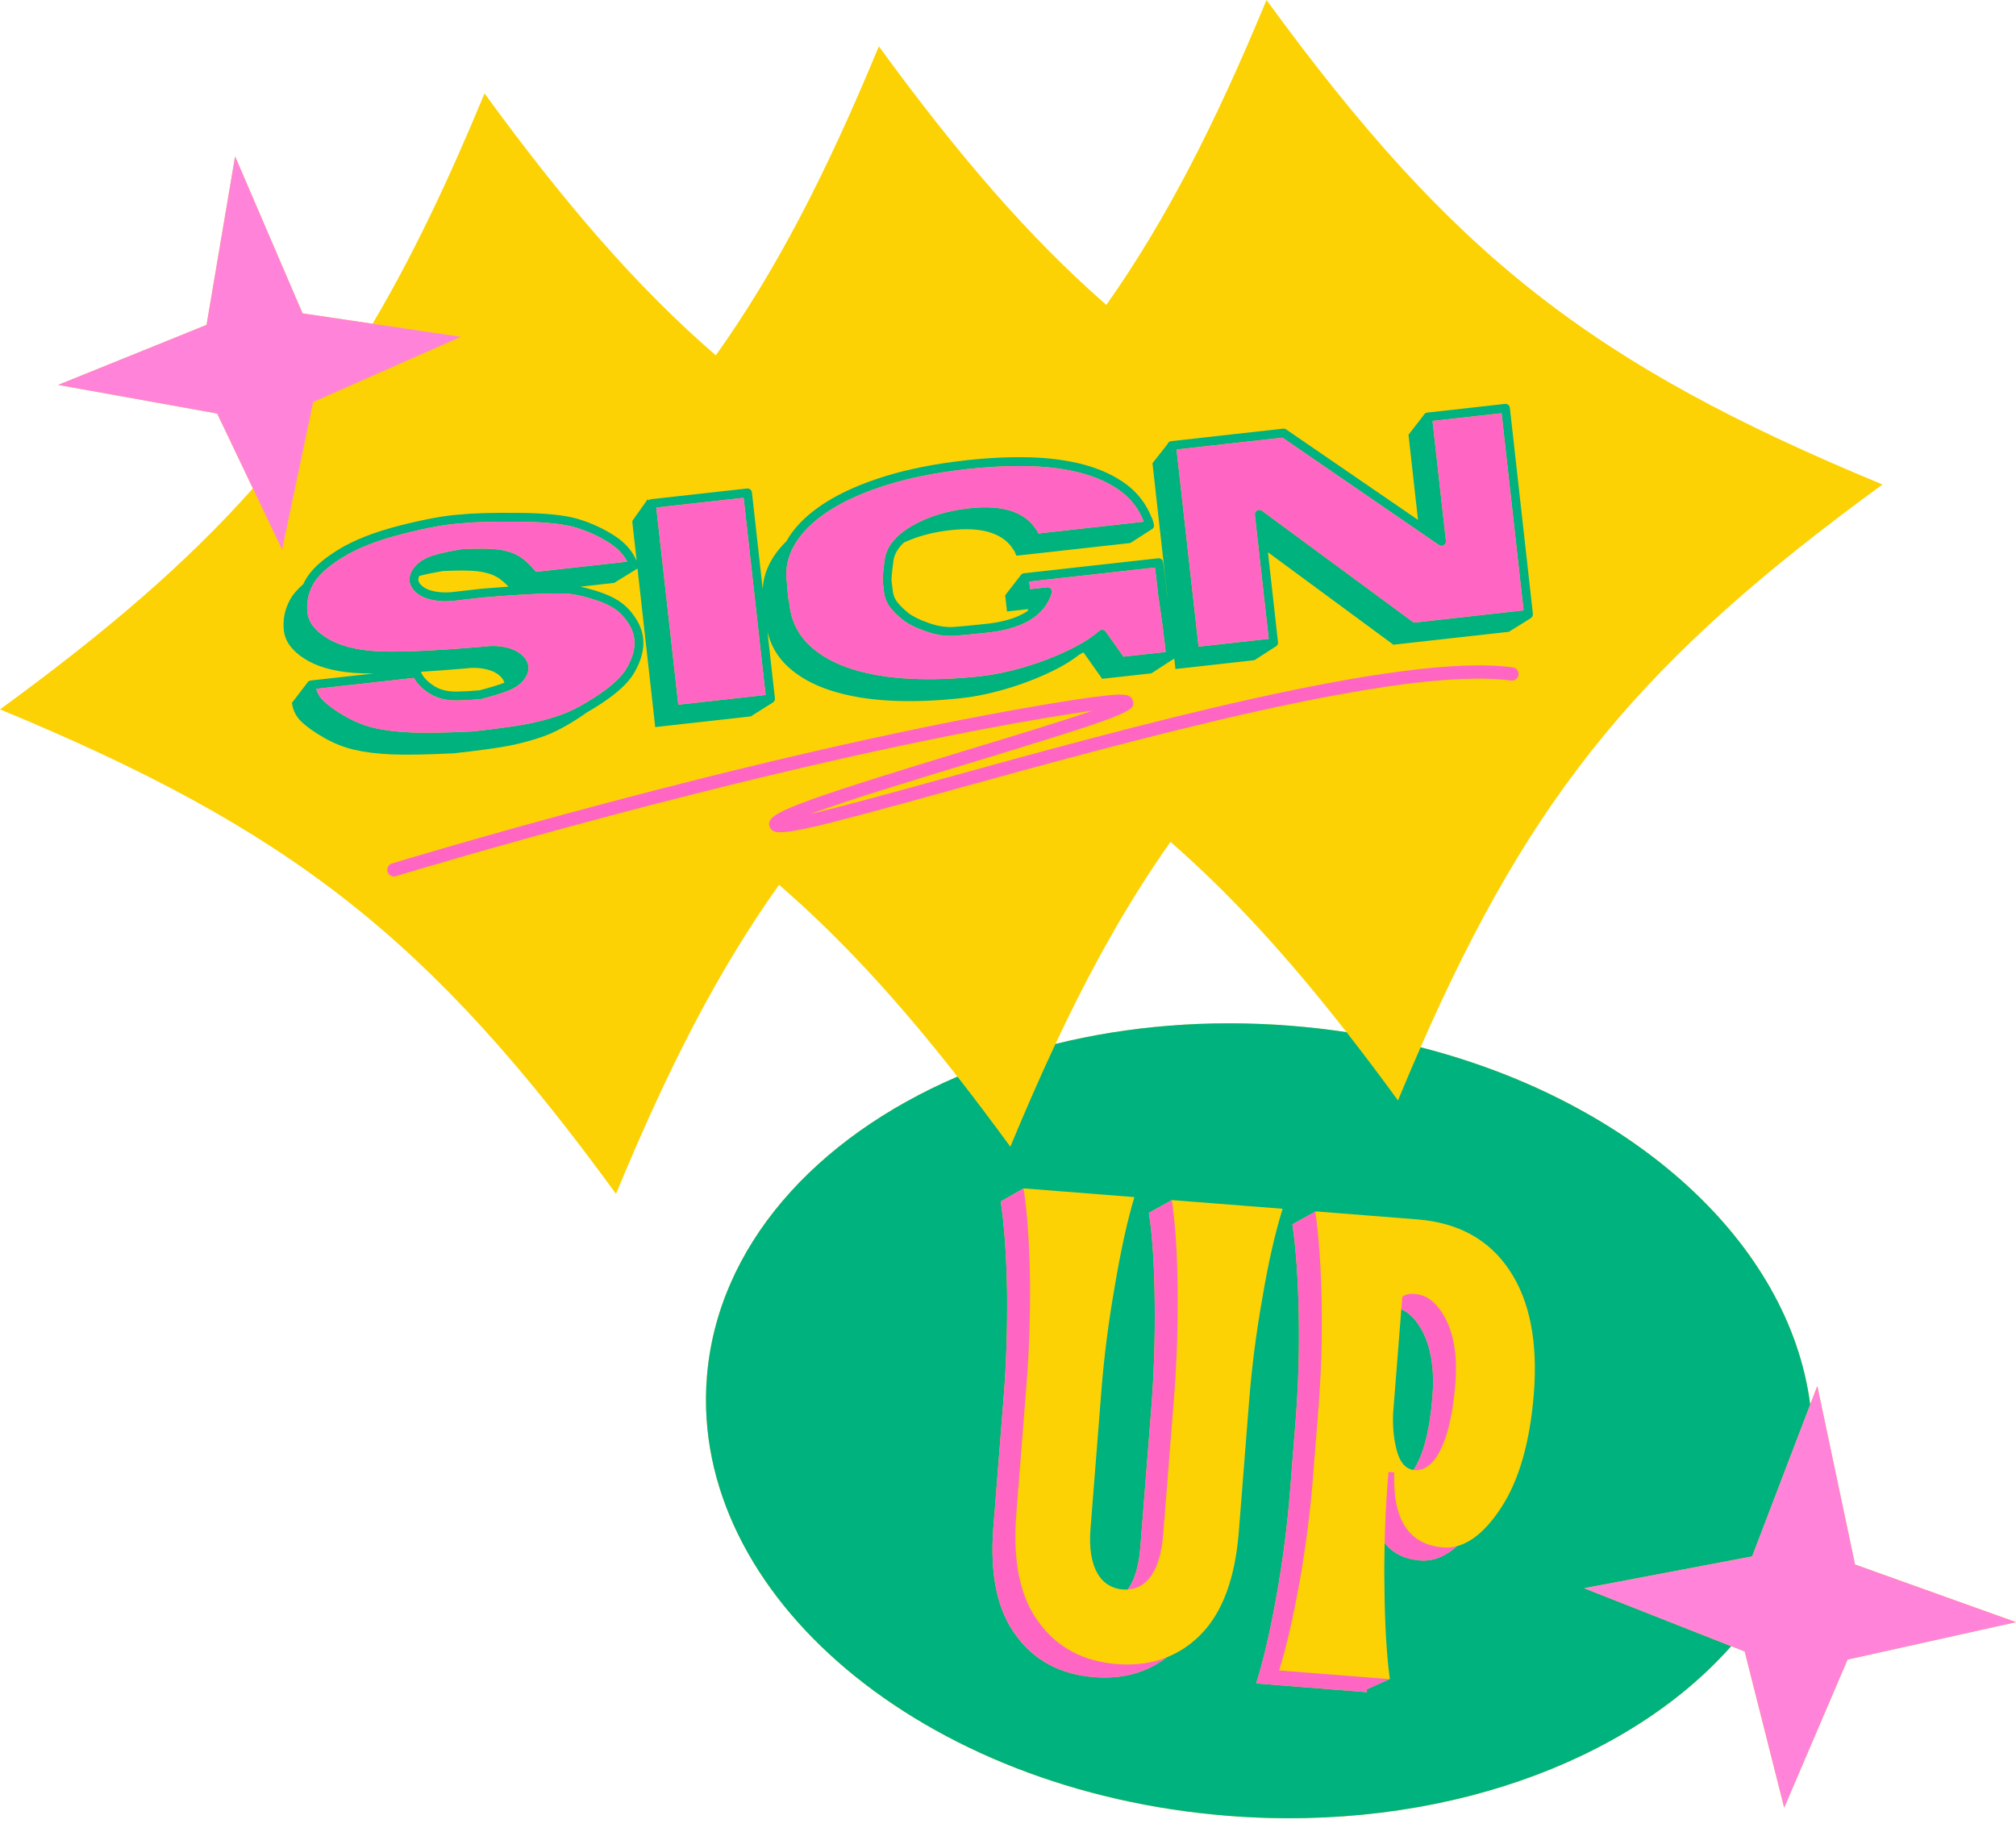 <?xml version="1.0" encoding="UTF-8" standalone="no"?><svg xmlns="http://www.w3.org/2000/svg" xmlns:xlink="http://www.w3.org/1999/xlink" fill="#000000" height="454.5" preserveAspectRatio="xMidYMid meet" version="1" viewBox="0.0 0.0 500.0 454.5" width="500" zoomAndPan="magnify"><g id="change1_1"><path d="M460.08,388.05l-9.36-44.29l-1.76,4.62c-5.19-40.12-43.88-75.11-96.63-88.62 c27.82-63.45,55.34-96.43,114.56-139.59C394.63,90.29,360.17,63.19,314.11,0c-12.74,30.81-24.98,54.73-39.72,75.63 c-19.25-16.84-36.78-37.2-56.42-64.14C205.02,42.8,192.59,67,177.53,88.14c-19.62-16.99-37.4-37.59-57.36-64.97 c-9.15,22.12-18.04,40.68-27.77,57.13l-17.36-2.57L58.31,38.79l-7.08,41.79l-36.8,14.89l39.43,7.1l8.86,18.57 C46.16,139.76,26.18,156.86,0,175.95c72.26,29.88,106.72,56.98,152.78,120.17c12.94-31.31,25.37-55.52,40.44-76.65 c15.23,13.18,29.35,28.56,44.24,47.57c-35.32,15.17-59.6,42.18-62.15,74.6c-4.25,54.12,53.65,102.8,129.32,108.75 c52.18,4.09,99.18-13.21,124.73-42.08l3.35,1.32l9.8,38.73l15.72-36.73l41.77-9.28L460.08,388.05z M290.3,208.81 c14.99,13.11,28.95,28.38,43.66,47.21c-4.57-0.7-9.22-1.23-13.94-1.6c-20.55-1.62-40.3,0.09-58.25,4.52 C270.74,239.82,279.9,223.55,290.3,208.81z" fill="#fcd205"/></g><g id="change2_1"><path d="M380.18,152.24l-5.71-51.09c-0.03-0.29-0.17-0.55-0.4-0.73s-0.52-0.27-0.81-0.24l-19.3,2.16 c-0.4,0.04-0.7,0.3-0.86,0.63l-3.71,4.79h-0.07l2.37,21.19l-32.71-22.44c-0.22-0.15-0.48-0.22-0.74-0.19l-27.77,3.1 c-0.29,0.03-0.56,0.18-0.74,0.41c-0.09,0.11-0.15,0.23-0.19,0.36l-3.67,4.65l-0.04,0.01l3.72,33.32c-0.04-0.29-0.09-0.6-0.13-0.87 l-0.42-3.78c-0.17-1.48-0.35-2.88-0.55-4.13c-0.08-0.58-0.61-0.99-1.2-0.92l-33.31,3.72c-0.35,0.03-0.63,0.24-0.8,0.51l-3.78,4.87 c0,0,0.11,0,0.3,0l-0.36,0.04l0.45,4.06l5.3-0.6c-0.05,0.16-0.11,0.31-0.16,0.46c-2.6,1.78-6.38,2.89-11.33,3.31 c-2.6,0.29-4.95,0.51-6.99,0.66c-1.91,0.14-4.01-0.19-6.25-0.98c-2.27-0.8-3.97-1.64-5.04-2.49c-1.1-0.89-2.01-1.77-2.7-2.64 c-0.62-0.78-0.98-1.61-1.11-2.54c-0.15-1.11-0.27-2.03-0.35-2.74c-0.03-0.33-0.02-1.41,0.47-5.03c0.21-1.59,1.09-3.1,2.6-4.51 c3.34-1.56,7.16-2.59,11.49-3.07c4.15-0.46,7.53-0.25,10.15,0.65s4.49,2.36,5.61,4.38l-0.02-0.12c0.13,0.17,0.23,0.38,0.32,0.61 c0.07,0.24,0.2,0.51,0.37,0.81l28.26-3.15c-0.02-0.04-0.02-0.08-0.04-0.12l0.09,0.08l5.16-3.32c0.18-0.09,0.36-0.21,0.47-0.39 c0.18-0.28,0.22-0.63,0.11-0.95c-0.07-0.19-0.12-0.4-0.17-0.64c-0.09-0.43-0.21-0.75-0.38-1c-1.32-3.33-3.43-6.1-6.28-8.22 c-2.88-2.13-6.39-3.77-10.44-4.86c-4.01-1.08-8.55-1.7-13.52-1.83c-4.93-0.13-10.24,0.12-15.78,0.73 c-7.55,0.85-14.31,2.18-20.1,3.97c-5.81,1.8-10.75,3.98-14.69,6.47c-3.99,2.52-7.04,5.38-9.07,8.49c-0.25,0.39-0.48,0.77-0.7,1.16 c-1.23,1.21-2.28,2.47-3.14,3.78c-1.68,2.57-2.58,5.26-2.73,8.05l-2.67-23.95c-0.03-0.29-0.18-0.55-0.41-0.74 c-0.22-0.18-0.52-0.26-0.8-0.23l-23.84,2.66c-0.23,0.03-0.42,0.13-0.58,0.27l-0.22-0.27l-3.79,5.35l0.18,0.05l-0.23,0.03l1.1,9.86 c-1.05-2.44-2.87-4.53-5.43-6.19c-2.71-1.76-5.71-3.16-8.94-4.15c-3.27-1-8.15-1.51-14.9-1.56c-6.61-0.06-11.39,0.08-14.17,0.39 c-3.77,0.2-8.89,1.12-15.23,2.73c-6.37,1.61-11.61,3.68-15.55,6.14c-4.06,2.53-6.7,5.02-8.06,7.59c-0.14,0.26-0.26,0.53-0.38,0.79 c-1.55,1.36-2.69,2.71-3.4,4.06c-1.25,2.37-1.73,4.87-1.44,7.49c0.29,2.62,1.96,4.93,5.02,6.92c3.05,1.99,7.17,3.18,12.36,3.58 c1.35,0.1,2.98,0.15,4.88,0.15l-15.64,1.74c-0.2,0.03-0.38,0.12-0.54,0.25l-0.02-0.02l-0.07,0.09c-0.03,0.03-0.07,0.05-0.1,0.09 c-0.04,0.05-0.06,0.11-0.09,0.16l-3.7,4.85l-0.11,0.01c0.21,1.87,0.99,3.46,2.34,4.76c1.35,1.3,3.24,2.64,5.69,4.04 c2.44,1.39,4.96,2.38,7.54,2.97c2.59,0.6,5.64,0.97,9.15,1.12c3.51,0.15,8.65,0.06,15.41-0.26c6.05-0.67,10.51-1.28,13.39-1.82 c2.88-0.54,5.74-1.3,8.58-2.28c2.84-0.98,6.05-2.66,9.62-5.05c0.47-0.32,0.93-0.64,1.36-0.95c1.29-0.73,2.62-1.55,4-2.47 c3.74-2.51,6.24-4.83,7.64-7.11c1.39-2.26,2.2-4.5,2.41-6.67c0.22-2.24-0.27-4.41-1.44-6.45c-1.13-1.97-2.56-3.57-4.24-4.75 c-1.65-1.15-3.92-2.15-6.74-2.97c-1.16-0.34-2.21-0.61-3.17-0.81l8.49-0.95c-0.01-0.02-0.01-0.03-0.02-0.04l5.71-3.52l4.39,39.33 l23.84-2.66l-0.01-0.07l5.22-3.28c0.08-0.04,0.14-0.08,0.21-0.14c0.29-0.23,0.47-0.58,0.43-0.97l-1.84-16.49 c0.83,3.42,2.53,6.32,5.11,8.68c2.74,2.51,6.26,4.46,10.54,5.85c4.29,1.39,9.21,2.23,14.75,2.52s11.54,0.07,17.99-0.65 c2.52-0.28,5.19-0.78,8.04-1.51c2.84-0.72,5.61-1.59,8.3-2.61c2.69-1.02,5.22-2.15,7.59-3.4c1.94-1.04,3.61-2.12,5.02-3.24 c0.08-0.05,0.17-0.09,0.25-0.13c0.26-0.14,0.51-0.28,0.77-0.43l4.65,6.56l12.2-1.36c0-0.02-0.01-0.05-0.01-0.08l0.06,0.05l5.05-3.28 c0.2-0.07,0.38-0.17,0.51-0.34c0.03-0.03,0.04-0.07,0.06-0.11l0.3,2.69l19.59-2.19l-0.02-0.13l0.07,0.1l5.12-3.3 c0.44-0.19,0.73-0.63,0.67-1.12l-2.49-22.32l31.12,22.93l28.74-3.21l-0.01-0.1l0.02,0.03l5.37-3.33l-0.05-0.01 C380.01,153.08,380.22,152.68,380.18,152.24z M132.95,141.83c-1.66-1.95-3.11-3.27-4.43-4.01c-1.41-0.79-3.14-1.31-5.16-1.55 c-1.96-0.24-4.87-0.25-8.87-0.06c-0.04,0-0.08,0.01-0.13,0.02c-3.78,0.64-6.36,1.26-7.88,1.87c-1.61,0.65-2.86,1.51-3.7,2.57 c-0.9,1.12-1.31,2.28-1.21,3.49c0.16,1.13,0.8,2.15,1.9,3.03c1.02,0.81,2.39,1.38,4.09,1.69c1.62,0.3,3.34,0.34,5.09,0.13 c1.66-0.2,4.01-0.47,7.02-0.81c6.18-0.5,10.8-0.8,13.75-0.9c2.93-0.1,5.22-0.13,6.82-0.08c1.53,0.04,3.63,0.45,6.25,1.22 c2.59,0.76,4.64,1.65,6.09,2.66c1.41,0.99,2.62,2.35,3.6,4.05c0.95,1.66,1.33,3.34,1.15,5.13c-0.17,1.84-0.88,3.77-2.09,5.74 c-1.22,1.98-3.57,4.14-6.99,6.43c-3.47,2.32-6.62,3.98-9.36,4.93c-2.78,0.96-5.61,1.71-8.43,2.24 c-2.83,0.53-7.31,1.13-13.24,1.8c-6.7,0.32-11.85,0.4-15.31,0.25c-3.43-0.14-6.44-0.51-8.95-1.08 c-2.46-0.57-4.9-1.53-7.24-2.86c-2.36-1.34-4.2-2.65-5.47-3.88c-0.9-0.86-1.5-1.85-1.81-3l24.22-2.71 c0.46,0.89,1.17,1.76,2.12,2.6c1.22,1.06,2.52,1.84,3.89,2.31c1.36,0.47,2.93,0.71,4.63,0.69c1.62-0.02,3.62-0.13,5.94-0.34 c0.06,0,0.13-0.01,0.19-0.03c3.07-0.81,5.29-1.5,6.76-2.1c1.6-0.65,2.84-1.51,3.67-2.56c0.91-1.14,1.31-2.29,1.19-3.42 c-0.13-1.15-0.78-2.2-1.94-3.11c-1.06-0.83-2.44-1.41-4.12-1.72c-1.62-0.3-3.29-0.32-4.91-0.09c-13.11,1.12-22.35,1.49-27.46,1.1 c-4.98-0.38-8.97-1.53-11.85-3.41c-2.79-1.81-4.27-3.82-4.52-6.11c-0.27-2.39,0.17-4.7,1.32-6.87c1.15-2.18,3.6-4.46,7.28-6.75 c3.74-2.34,8.77-4.31,14.92-5.87c6.2-1.58,11.18-2.47,14.87-2.67c2.75-0.31,7.46-0.44,13.97-0.39c6.45,0.05,11.25,0.55,14.28,1.47 c3.03,0.93,5.85,2.24,8.38,3.89c1.94,1.26,3.39,2.79,4.3,4.55L132.95,141.83z M126.12,145.51c-1.97,0.14-4.18,0.31-6.66,0.51 c-3.05,0.34-5.41,0.61-7.07,0.81c-1.54,0.18-3.03,0.15-4.44-0.11c-1.33-0.24-2.38-0.66-3.11-1.25c-0.65-0.52-1.01-1.05-1.09-1.56 c-0.02-0.33,0.06-0.68,0.24-1.05c1.45-0.4,3.38-0.8,5.8-1.22c3.91-0.19,6.8-0.17,8.68,0.05c1.88,0.23,3.47,0.7,4.75,1.42 C124.09,143.6,125.06,144.4,126.12,145.51z M104.4,166.62c3.29-0.2,6.96-0.47,11.01-0.82c1.58-0.23,3.12-0.2,4.62,0.08 c1.51,0.28,2.72,0.78,3.65,1.5c0.76,0.61,1.23,1.26,1.42,1.96c-1.37,0.53-3.43,1.16-6.15,1.88c-2.22,0.2-4.13,0.3-5.67,0.32 c-1.46,0.02-2.77-0.17-3.89-0.56c-1.1-0.38-2.16-1.02-3.16-1.9C105.28,168.25,104.66,167.42,104.4,166.62z M168.23,174.79 l-5.46-48.91l21.66-2.41l5.45,48.9L168.23,174.79z M278.64,162.87l-4.4-6.21c-0.18-0.25-0.46-0.42-0.77-0.45 c-0.31-0.04-0.63,0.06-0.86,0.26c-1.5,1.33-3.42,2.62-5.7,3.83c-2.32,1.23-4.83,2.35-7.46,3.35c-2.64,1-5.39,1.86-8.19,2.57 c-2.78,0.71-5.43,1.21-7.89,1.48c-6.35,0.71-12.34,0.93-17.81,0.64c-5.42-0.28-10.28-1.11-14.46-2.46 c-4.12-1.34-7.53-3.23-10.14-5.62c-2.56-2.34-4.22-5.28-4.92-8.64c-0.04-0.34-0.1-0.72-0.17-1.15c-0.07-0.38-0.12-0.74-0.16-1.09 l-0.03-0.15c-0.08-0.31-0.14-0.63-0.18-0.94l-0.12-1.14c-0.05-0.41-0.09-0.85-0.11-1.31c-0.03-0.51-0.07-1-0.12-1.47l-0.15-1.29 c-0.11-3.04,0.75-6,2.57-8.78c1.86-2.85,4.69-5.49,8.41-7.84c3.77-2.39,8.54-4.49,14.16-6.23c5.66-1.75,12.28-3.05,19.7-3.88 c4.49-0.5,8.83-0.76,12.94-0.76c0.85,0,1.7,0.02,2.53,0.04c4.79,0.12,9.17,0.71,13.01,1.75c3.78,1.02,7.05,2.54,9.7,4.51 c2.59,1.92,4.49,4.45,5.64,7.51l-26.13,2.92c-0.12-0.34-0.27-0.64-0.46-0.9c-0.05-0.06-0.1-0.11-0.15-0.16 c-1.27-2.05-3.28-3.55-5.98-4.48c-2.76-0.95-6.33-1.19-10.63-0.71c-5.42,0.61-10.16,2.06-14.08,4.33c-4.09,2.37-6.39,5.19-6.82,8.39 c-0.53,3.96-0.52,5.07-0.47,5.56c0.08,0.73,0.2,1.66,0.35,2.79c0.18,1.31,0.71,2.53,1.57,3.62c0.79,0.99,1.81,2,3.05,2.98 c1.28,1.03,3.14,1.96,5.68,2.85c2.52,0.89,4.92,1.26,7.14,1.1c2.07-0.15,4.45-0.37,7.05-0.66c9.6-0.82,15.35-4.17,17.08-9.98 c0.11-0.35,0.03-0.73-0.21-1.02c-0.23-0.28-0.59-0.42-0.96-0.38l-4.21,0.47l-0.21-1.87l31.17-3.48c0.13,0.94,0.26,1.94,0.37,3 l0.43,3.81c0.2,1.28,0.39,2.62,0.59,4.03c0.2,1.41,0.39,2.79,0.57,4.15c0.17,1.36,0.33,2.64,0.47,3.87l0.23,2.08L278.64,162.87z M350.65,154.43L312.97,126.67c-0.35-0.26-0.82-0.29-1.2-0.07c-0.38,0.22-0.59,0.64-0.55,1.08l3.44,30.77l-17.4,1.94l-5.46-48.91 l26.28-2.93l38.82,26.65c0.35,0.24,0.82,0.26,1.19,0.03c0.37-0.22,0.57-0.63,0.52-1.06l-3.32-29.77l17.12-1.91l5.46,48.9 L350.65,154.43z M353,330.62c-1.54-3.04-3.35-4.98-5.45-5.88l-2.04,25.9c-0.14,3.74,0.25,6.97,1.07,9.67 c0.8,2.6,2.13,4.04,3.99,4.29c2.35-3.47,4.03-9.63,4.71-18.22C355.78,339.95,355,334.69,353,330.62z M448.96,348.38 c-5.19-40.12-43.88-75.11-96.63-88.62c-1.86,4.25-3.73,8.64-5.61,13.19c-4.34-5.96-8.58-11.58-12.76-16.93 c-4.57-0.7-9.22-1.23-13.94-1.6c-20.55-1.62-40.3,0.09-58.25,4.52c-3.73,7.97-7.44,16.43-11.19,25.49 c-4.47-6.13-8.83-11.9-13.12-17.39c-35.32,15.17-59.6,42.18-62.15,74.6c-4.25,54.12,53.65,102.8,129.32,108.75 c52.18,4.09,99.18-13.21,124.73-42.08L392.9,393.94l41.66-7.9L448.96,348.38z M307.24,379.98c-0.91,11.51-4.06,20.05-9.52,25.53 c-2.49,2.5-5.28,4.35-8.36,5.57c-4.99,3.82-11,5.46-18.03,4.9c-8.34-0.65-14.86-4.13-19.39-10.4c-4.63-6.19-6.48-15.13-5.57-26.72 l2.56-32.48c0.65-8.17,0.93-16.78,0.84-25.89c-0.16-9.02-0.68-16.54-1.57-22.44c-0.02,0-0.05-0.01-0.05-0.01l0.04-0.03 c0-0.01,0-0.01,0-0.02h0.04l5.64-3.23l27.48,2.16c-1.74,5.78-3.36,13.16-4.86,22.07c-1.58,8.99-2.66,17.53-3.3,25.63l-2.73,34.62 C269.7,389,273.15,393.83,278.47,394.25c0.42,0.03,0.83,0.03,1.23,0c1.63-2.23,2.73-5.63,3.11-10.36l2.73-34.62 c0.65-8.34,0.94-17.02,0.85-26.06c-0.09-9.03-0.54-16.42-1.43-22.32c-0.07-0.01-0.1-0.02-0.1-0.02l5.78-3.21l27.47,2.16 c-1.82,5.85-3.51,13.15-5.01,22.06c-1.58,8.9-2.66,17.44-3.3,25.62L307.24,379.98z M380.42,345.64 c-0.96,12.15-3.71,21.68-8.24,28.51c-3.48,5.24-7.07,8.35-10.81,9.34c-2.95,2.62-5.99,3.8-9.14,3.55c-3.86-0.3-6.8-1.77-8.82-4.36 c-0.08,3.67-0.11,7.42-0.04,11.25c0.09,9.04,0.53,16.58,1.34,22.56l-0.08-0.01l-5.69,2.56c0.03,0.22,0.06,0.46,0.09,0.68 l-27.48-2.17c1.82-5.76,3.52-13.14,5.1-22.04c1.58-8.91,2.65-17.45,3.29-25.55l1.41-17.87c0.64-8.1,0.92-16.7,0.76-25.82 c-0.17-9.05-0.69-16.6-1.58-22.58l0.14,0.01c-0.09-0.02-0.13-0.04-0.13-0.04l5.64-3.12c0,0,0.02,0.03,0.05,0.06 c-0.01-0.05-0.01-0.1-0.02-0.14l25.25,1.99c10.25,0.81,17.82,5,22.9,12.59C379.43,322.63,381.42,332.86,380.42,345.64z M347.55,324.74l-2.04,25.9c-0.14,3.74,0.25,6.97,1.07,9.67c0.8,2.6,2.13,4.04,3.99,4.29c2.35-3.47,4.03-9.63,4.71-18.22 c0.5-6.43-0.28-11.69-2.28-15.76C351.46,327.58,349.65,325.64,347.55,324.74z M353,330.62c-1.54-3.04-3.35-4.98-5.45-5.88 l-2.04,25.9c-0.14,3.74,0.25,6.97,1.07,9.67c0.8,2.6,2.13,4.04,3.99,4.29c2.35-3.47,4.03-9.63,4.71-18.22 C355.78,339.95,355,334.69,353,330.62z" fill="#00b27e"/></g><g id="change3_1"><path d="M460.08,388.05l-9.36-44.29l-1.76,4.62l-14.4,37.66l-41.66,7.9l36.46,14.37l3.35,1.32l9.8,38.73 l15.72-36.73l41.77-9.28L460.08,388.05z M92.4,80.3l-17.36-2.57L58.31,38.79l-7.08,41.79l-36.8,14.89l39.43,7.1l8.86,18.57 l7.25,15.2l6.84-32.51l0.86-4.1l3.07-1.36l33.58-14.83L92.4,80.3z" fill="#ff84d9"/></g><g id="change4_1"><path d="M344.63,416.48l-27.39-2.16c1.81-5.77,3.51-13.14,5.09-22.05c1.58-8.9,2.65-17.44,3.29-25.54l1.41-17.87 c0.64-8.1,0.92-16.7,0.76-25.82c-0.17-8.98-0.69-16.48-1.56-22.44c-0.03-0.03-0.05-0.06-0.05-0.06l-5.64,3.12 c0,0,0.04,0.02,0.13,0.04l-0.14-0.01c0.89,5.98,1.41,13.53,1.58,22.58c0.16,9.12-0.12,17.72-0.76,25.82l-1.41,17.87 c-0.64,8.1-1.71,16.64-3.29,25.55c-1.58,8.9-3.28,16.28-5.1,22.04l27.48,2.17c-0.03-0.22-0.06-0.46-0.09-0.68L344.63,416.48z M311.77,126.6c0.38-0.22,0.85-0.19,1.2,0.07l37.68,27.76l27.22-3.04l-5.46-48.9l-17.12,1.91l3.32,29.77 c0.05,0.43-0.15,0.84-0.52,1.06c-0.37,0.23-0.84,0.21-1.19-0.03l-38.82-26.65l-26.28,2.93l5.46,48.91l17.4-1.94l-3.44-30.77 C311.18,127.24,311.39,126.82,311.77,126.6z M288.87,159.63c-0.14-1.23-0.3-2.51-0.47-3.87c-0.18-1.36-0.37-2.74-0.57-4.15 c-0.2-1.41-0.39-2.75-0.59-4.03l-0.43-3.81c-0.11-1.06-0.24-2.06-0.37-3l-31.17,3.48l0.21,1.87l4.21-0.47 c0.37-0.04,0.73,0.1,0.96,0.38c0.24,0.29,0.32,0.67,0.21,1.02c-1.73,5.81-7.48,9.16-17.08,9.98c-2.6,0.29-4.98,0.51-7.05,0.66 c-2.22,0.16-4.62-0.21-7.14-1.1c-2.54-0.89-4.4-1.82-5.68-2.85c-1.24-0.98-2.26-1.99-3.05-2.98 c-0.86-1.09-1.39-2.31-1.57-3.62c-0.15-1.13-0.27-2.06-0.35-2.79c-0.05-0.49-0.06-1.6,0.47-5.56c0.43-3.2,2.73-6.02,6.82-8.39 c3.92-2.27,8.66-3.72,14.08-4.33c4.3-0.48,7.87-0.24,10.63,0.71c2.7,0.93,4.71,2.43,5.98,4.48c0.05,0.05,0.1,0.1,0.15,0.16 c0.19,0.26,0.34,0.56,0.46,0.9l26.13-2.92c-1.15-3.06-3.05-5.59-5.64-7.51c-2.65-1.97-5.92-3.49-9.7-4.51 c-3.84-1.04-8.22-1.63-13.01-1.75c-0.83-0.02-1.68-0.04-2.53-0.04c-4.11,0-8.45,0.26-12.94,0.76c-7.42,0.83-14.04,2.13-19.7,3.88 c-5.62,1.74-10.39,3.84-14.16,6.23c-3.72,2.35-6.55,4.99-8.41,7.84c-1.82,2.78-2.68,5.74-2.57,8.78l0.15,1.29 c0.05,0.47,0.09,0.96,0.12,1.47c0.02,0.46,0.06,0.9,0.11,1.31l0.12,1.14c0.04,0.31,0.1,0.63,0.18,0.94l0.03,0.15 c0.04,0.35,0.09,0.71,0.16,1.09c0.07,0.43,0.13,0.81,0.17,1.15c0.7,3.36,2.36,6.3,4.92,8.64c2.61,2.39,6.02,4.28,10.14,5.62 c4.18,1.35,9.04,2.18,14.46,2.46c5.47,0.29,11.46,0.07,17.81-0.64c2.46-0.27,5.11-0.77,7.89-1.48c2.8-0.71,5.55-1.57,8.19-2.57 c2.63-1,5.14-2.12,7.46-3.35c2.28-1.21,4.2-2.5,5.7-3.83c0.23-0.2,0.55-0.3,0.86-0.26c0.31,0.03,0.59,0.2,0.77,0.45l4.4,6.21 l10.46-1.16L288.87,159.63z M184.43,123.47l-21.66,2.41l5.46,48.91l21.65-2.42L184.43,123.47z M156.18,155.15 c-0.98-1.7-2.19-3.06-3.6-4.05c-1.45-1.01-3.5-1.9-6.09-2.66c-2.62-0.77-4.72-1.18-6.25-1.22c-1.6-0.05-3.89-0.02-6.82,0.08 c-2.95,0.1-7.57,0.4-13.75,0.9c-3.01,0.34-5.36,0.61-7.02,0.81c-1.75,0.21-3.47,0.17-5.09-0.13c-1.7-0.31-3.07-0.88-4.09-1.69 c-1.1-0.88-1.74-1.9-1.9-3.03c-0.1-1.21,0.31-2.37,1.21-3.49c0.84-1.06,2.09-1.92,3.7-2.57c1.52-0.61,4.1-1.23,7.88-1.87 c0.05-0.01,0.09-0.02,0.13-0.02c4-0.19,6.91-0.18,8.87,0.06c2.02,0.24,3.75,0.76,5.16,1.55c1.32,0.74,2.77,2.06,4.43,4.01 l22.62-2.52c-0.91-1.76-2.36-3.29-4.3-4.55c-2.53-1.65-5.35-2.96-8.38-3.89c-3.03-0.92-7.83-1.42-14.28-1.47 c-6.51-0.05-11.22,0.08-13.97,0.39c-3.69,0.2-8.67,1.09-14.87,2.67c-6.15,1.56-11.18,3.53-14.92,5.87 c-3.68,2.29-6.13,4.57-7.28,6.75c-1.15,2.17-1.59,4.48-1.32,6.87c0.25,2.29,1.73,4.3,4.52,6.11c2.88,1.88,6.87,3.03,11.85,3.41 c5.11,0.39,14.35,0.02,27.46-1.1c1.62-0.23,3.29-0.21,4.91,0.09c1.68,0.31,3.06,0.89,4.12,1.72c1.16,0.91,1.81,1.96,1.94,3.11 c0.12,1.13-0.28,2.28-1.19,3.42c-0.83,1.05-2.07,1.91-3.67,2.56c-1.47,0.6-3.69,1.29-6.76,2.1c-0.06,0.02-0.13,0.03-0.19,0.03 c-2.32,0.21-4.32,0.32-5.94,0.34c-1.7,0.02-3.27-0.22-4.63-0.69c-1.37-0.47-2.67-1.25-3.89-2.31c-0.95-0.84-1.66-1.71-2.12-2.6 l-24.22,2.71c0.31,1.15,0.91,2.14,1.81,3c1.27,1.23,3.11,2.54,5.47,3.88c2.34,1.33,4.78,2.29,7.24,2.86 c2.51,0.57,5.52,0.94,8.95,1.08c3.46,0.15,8.61,0.07,15.31-0.25c5.93-0.67,10.41-1.27,13.24-1.8 c2.82-0.53,5.65-1.28,8.43-2.24c2.74-0.95,5.89-2.61,9.36-4.93c3.42-2.29,5.77-4.45,6.99-6.43c1.21-1.97,1.92-3.9,2.09-5.74 C157.51,158.49,157.13,156.81,156.18,155.15z M375.22,165.54c-27.62-3.83-95.74,14.99-140.81,27.45 c-13.05,3.61-25.63,7.09-33.45,8.9c9.53-3.49,26.6-8.68,40.12-12.78c39.48-11.99,40.51-12.75,39.92-15.23 c-0.43-1.82-2.53-1.8-6.88-1.33c-3.6,0.38-8.96,1.18-16.39,2.45c-72.72,12.42-159.65,38.9-160.52,39.17 c-0.87,0.27-1.36,1.19-1.09,2.06c0.22,0.71,0.87,1.16,1.58,1.16c0.16,0,0.32-0.02,0.48-0.07c0.87-0.26,87.59-26.69,160.11-39.07 c5.69-0.97,9.8-1.6,12.77-2.01c-7.67,2.65-20.18,6.45-30.94,9.71c-44.67,13.57-49.5,15.76-49.37,18.56 c0.03,0.58,0.32,1.12,0.81,1.47c2.06,1.5,10.13-0.52,43.73-9.81c44.81-12.39,112.52-31.11,139.47-27.37c0.91,0.13,1.74-0.5,1.86-1.4 C376.75,166.5,376.12,165.66,375.22,165.54z M358.68,327.39c-2.07-4.08-4.62-6.2-7.72-6.44c-1.42-0.12-2.48,0.12-3.17,0.71 l-0.24,3.08c2.1,0.9,3.91,2.84,5.45,5.88c2,4.07,2.78,9.33,2.28,15.76c-0.68,8.59-2.36,14.75-4.71,18.22 c0.08,0.01,0.15,0.03,0.22,0.04c5.17,0.4,9.04-7.2,10.17-21.49C361.47,336.72,360.68,331.46,358.68,327.39z M357.91,383.81 c-8.49-0.67-12.56-6.9-12.11-18.61l-1.43-0.11l-0.25,3.1c-0.36,4.66-0.6,9.51-0.71,14.49c2.02,2.59,4.96,4.06,8.82,4.36 c3.15,0.25,6.19-0.93,9.14-3.55C360.23,383.79,359.08,383.91,357.91,383.81z M290.64,297.66l-5.78,3.21c0,0,0.03,0.01,0.1,0.02 c0.89,5.9,1.34,13.29,1.43,22.32c0.09,9.04-0.2,17.72-0.85,26.06l-2.73,34.62c-0.38,4.73-1.48,8.13-3.11,10.36 c4.69-0.29,8.07-4.52,8.79-13.59l2.73-34.62c0.65-8.34,0.94-17.02,0.85-26.06C291.99,310.95,291.53,303.56,290.64,297.66z M277.01,412.75c-8.34-0.66-14.85-4.13-19.39-10.4c-4.63-6.19-6.48-15.13-5.57-26.72l2.56-32.48c0.65-8.18,0.93-16.78,0.85-25.9 c-0.08-4.52-0.26-8.67-0.52-12.42c-0.26-3.76-0.62-7.12-1.07-10.07l-5.64,3.23h-0.04c0,0.01,0,0.01,0,0.02l-0.04,0.03 c0,0,0.03,0.01,0.05,0.01c0.89,5.9,1.41,13.42,1.57,22.44c0.09,9.11-0.19,17.72-0.84,25.89l-2.56,32.48 c-0.91,11.59,0.94,20.53,5.57,26.72c4.53,6.27,11.05,9.75,19.39,10.4c7.03,0.56,13.04-1.08,18.03-4.9 C285.67,412.55,281.55,413.11,277.01,412.75z" fill="#ff66c4"/></g></svg>